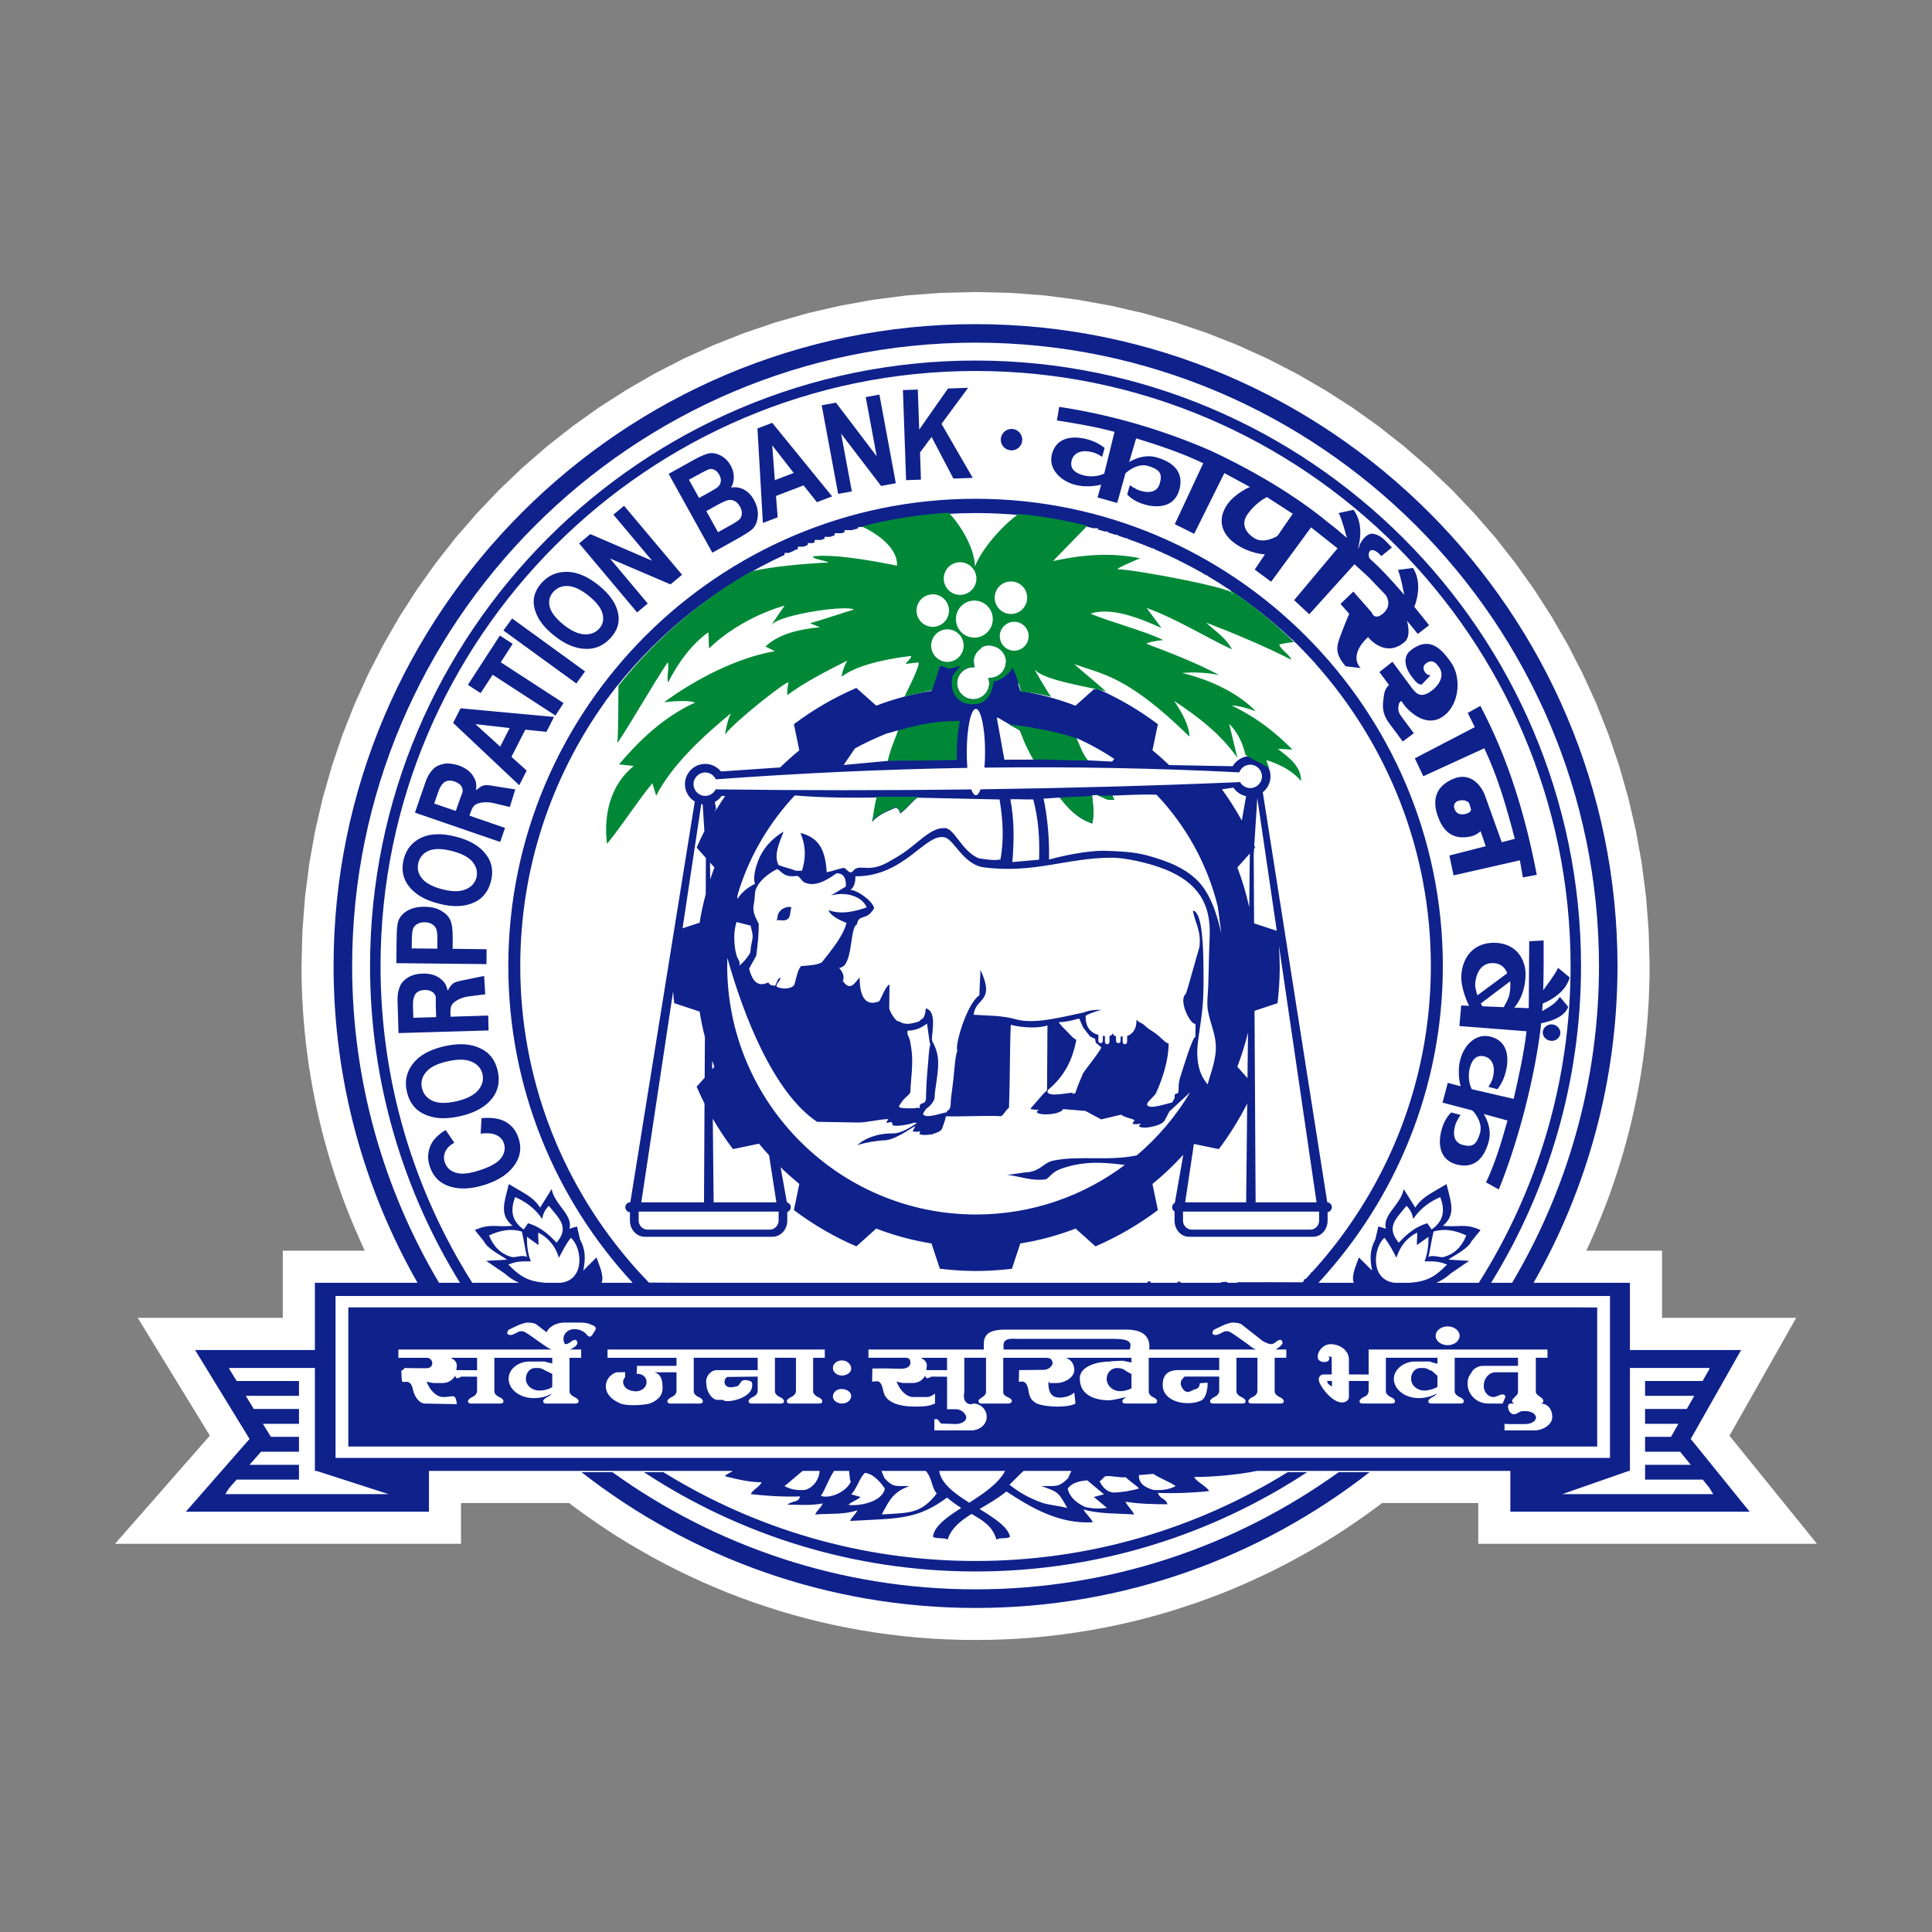 <?xml version="1.0" encoding="utf-8"?>
<!-- Generator: Adobe Illustrator 16.0.0, SVG Export Plug-In . SVG Version: 6.00 Build 0)  -->
<!DOCTYPE svg PUBLIC "-//W3C//DTD SVG 1.1//EN" "http://www.w3.org/Graphics/SVG/1.1/DTD/svg11.dtd">
<svg version="1.1" id="Layer_1" xmlns="http://www.w3.org/2000/svg" xmlns:xlink="http://www.w3.org/1999/xlink" x="0px" y="0px"
	   viewBox="0 0 3000 3000" enable-background="new 0 0 3000 3000" xml:space="preserve">
<rect x="0" y="0" width="3000" height="3000" fill="#808080" stroke="none"/>
<g>
	<polygon fill-rule="evenodd" clip-rule="evenodd" fill="#FFFFFF" points="499.709,1755.209 495.793,1738.708 492.009,1722.312 
		488.566,1705.599 485.335,1688.889 482.392,1672.177 479.686,1655.255 477.322,1638.33 475.165,1621.409 473.354,1604.277 
		471.777,1587.039 470.488,1569.802 469.515,1552.46 468.73,1535.015 468.334,1517.565 468.178,1499.591 469.571,1446.302 
		473.615,1393.305 480.238,1341.067 489.487,1289.512 501.231,1238.904 515.421,1189.347 531.897,1140.683 550.685,1093.175 
		571.706,1046.876 594.909,1001.734 620.107,957.851 647.382,915.439 676.604,874.397 707.659,834.826 740.636,796.881 
		775.295,760.463 811.663,725.828 849.658,692.88 889.229,661.82 930.223,632.547 972.737,605.38 1016.542,580.05 1061.63,556.871 
		1107.982,535.905 1155.49,517.09 1204.074,500.643 1253.712,486.452 1304.292,474.784 1355.847,465.483 1408.032,458.704 
		1461.112,454.764 1514.819,453.447 1568.529,454.764 1621.606,458.704 1673.847,465.483 1725.347,474.784 1775.902,486.452 
		1825.512,500.643 1874.125,517.09 1921.685,535.905 1967.983,556.871 2013.125,580.05 2056.956,605.38 2099.471,632.547 
		2140.517,661.82 2180.035,692.88 2217.979,725.828 2254.396,760.463 2288.979,796.881 2322.031,834.826 2353.091,874.397 
		2382.312,915.439 2409.531,957.851 2434.812,1001.734 2457.932,1046.876 2479.009,1093.175 2497.769,1140.683 2514.269,1189.347 
		2528.406,1238.904 2540.127,1289.512 2549.376,1341.067 2556.05,1393.305 2560.099,1446.302 2561.464,1499.591 2561.356,1517.565 
		2560.883,1535.015 2560.202,1552.46 2559.15,1569.802 2557.889,1587.039 2556.312,1604.277 2554.421,1621.409 2552.318,1638.33 
		2549.901,1655.255 2547.274,1672.177 2544.331,1688.889 2541.176,1705.599 2537.604,1722.312 2533.925,1738.708 2529.933,1755.209 
		2525.676,1771.396 2521.155,1787.686 2516.375,1803.77 2511.382,1819.637 2506.124,1835.51 2500.711,1851.277 2494.877,1867.04 
		2488.835,1882.492 2482.633,1897.943 2476.275,1913.183 2469.495,1928.318 2463.241,1942.088 2580.803,1942.088 2580.803,2046.354 
		2789.121,2046.354 2685.488,2229.341 2821.39,2397.194 2295.441,2397.194 2295.441,2333.923 2146.086,2333.923 2140.621,2338.022 
		2123.592,2350.527 2106.303,2362.615 2088.749,2374.491 2070.987,2386.056 2052.908,2397.09 2034.674,2407.813 2016.124,2418.216 
		1997.361,2428.306 1978.441,2437.976 1959.258,2447.225 1939.866,2456.158 1920.267,2464.675 1900.451,2472.87 1880.482,2480.543 
		1860.303,2487.902 1839.858,2494.732 1819.313,2501.355 1798.553,2507.45 1777.636,2513.128 1756.563,2518.381 1735.281,2523.218 
		1713.892,2527.526 1692.29,2531.521 1670.535,2534.989 1648.777,2538.036 1626.76,2540.667 1604.581,2542.766 1582.299,2544.447 
		1559.964,2545.604 1537.47,2546.34 1514.819,2546.553 1492.276,2546.34 1469.701,2545.604 1447.395,2544.447 1425.061,2542.766 
		1403.039,2540.667 1381.02,2538.036 1359.134,2534.989 1337.428,2531.521 1315.803,2527.526 1294.385,2523.218 1273.128,2518.381 
		1252.03,2513.128 1231.113,2507.45 1210.329,2501.355 1189.78,2494.732 1169.391,2487.902 1149.21,2480.543 1129.239,2472.87 
		1109.375,2464.675 1089.799,2456.158 1070.408,2447.225 1051.252,2437.976 1032.253,2428.306 1013.518,2418.216 995.02,2407.813 
		976.729,2397.09 958.759,2386.056 940.889,2374.491 923.336,2362.615 906.074,2350.527 889.073,2338.022 883.58,2333.923 
		715.831,2333.923 715.831,2397.194 178.61,2397.194 325.89,2229.237 213.898,2046.354 439.116,2046.354 439.116,1942.088 
		566.396,1942.088 560.143,1928.318 553.471,1913.183 546.953,1897.943 540.778,1882.492 534.736,1867.04 529.031,1851.277 
		523.489,1835.51 518.232,1819.637 513.215,1803.77 508.486,1787.686 503.966,1771.396 	"/>
	<path fill-rule="evenodd" clip-rule="evenodd" fill="#0F218B" d="M2223.18,2128.44c-1.366,0-2.839-0.737-4.52-1.682
		c-2.68-1.683-5.675-2.523-8.301-2.523h-5.046c-7.883,0-14.19,7.464-14.19,16.713c0,10.194,9.354,18.287,20.865,18.287
		c6.463,0,14.082-2.311,20.073-5.569v-17.343L2223.18,2128.44z M2060.948,1866.833c3.996,0.315,7.147,3.783,7.147,7.671
		c0,3.889-2.942,7.252-6.619,7.78v13.137c0,13.77-10.037,25.015-22.23,25.015h-193.186c-12.244,0-22.23-11.245-22.23-25.015v-14.294
		c-2.259-1.262-3.732-3.68-3.732-6.623c0-2.942,1.683-5.466,4.205-6.83l13.085-74.627c-14.871,16.292-30.743,31.531-47.872,45.405
		l8.461,40.572c-29.799,22.387-62.332,41.411-96.91,56.338l-30.899-27.645c-27.432,10.614-56.128,18.394-85.874,23.123
		l-12.978,39.309c-18.866,2.21-38.102,3.471-57.546,3.471c-18.394-0.212-36.524-1.366-54.395-3.575l-12.953-39.204
		c-29.666-4.729-58.439-12.612-85.794-23.123l-30.871,27.645c-34.715-14.927-67.216-33.951-96.989-56.338l8.408-40.572
		c-10.01-8.301-19.76-16.921-29.062-25.959l9.802,54.547c3.443,0.842,6.018,3.996,6.018,7.464c0,3.576-2.314,6.411-5.441,7.465
		v13.452c0,13.77-10.271,25.015-22.807,25.015h-198.624c-12.561,0-22.887-11.245-22.887-25.015v-13.032
		c-3.968-0.316-7.2-3.681-7.2-7.885c0-4.1,3.496-7.671,7.804-7.671l100.089-622.254c-9.197-5.519-15.295-15.608-15.295-27.063
		c0.055-17.237,14.27-31.428,31.664-31.375c9.67,0.104,18.447,4.676,24.252,11.771l91.969-6.255
		c9.485-9.249,19.443-18.183,29.718-26.643l-8.408-40.465c29.825-22.495,62.33-41.414,96.989-56.337l30.871,27.536
		c27.355-10.511,56.128-18.234,85.794-23.019l12.693-38.68c25.197-9.93,63.691-12.136,110.991-3.624
		c10.09,1.786,20.389,3.94,31.004,6.255c-6.936,9.089-13.871,19.34-20.181,24.385l0.633,1.049h-0.737l3.523,10.615
		c29.639,4.784,58.331,12.561,85.658,23.07l28.642-25.594l3.154-0.156c-0.052-0.104-0.104-0.156-0.156-0.264
		c4.569,1.053,7.725,1.841,6.463,1.577c31.952,14.454,62.118,32.321,89.867,53.186l-8.461,40.518
		c8.933,7.251,17.55,14.927,25.854,22.914l98.694,1.838c4.572-7.884,12.561-13.609,21.862-15.239c0.629-0.052,1.209,0,1.785,0.052
		c6.412,1.157,26.33-0.052,32.164,17.71c1.943,4.048,2.944,8.565,2.944,13.298c0,9.93-4.733,18.812-11.984,24.593L2060.948,1866.833
		z M2048.336,1881.335h-211.364v14.086c0,7.672,6.094,13.979,13.714,13.979h183.988c7.516,0,13.662-6.307,13.662-13.979V1881.335z
		 M1985.905,1468.164c0.788,11.563,1.261,23.439,1.261,35.211c-0.107,18.395-1.313,36.473-3.415,54.342l-35.736,11.877
		l0.681,117.506l0.264,0.316c-0.051,0.208-0.211,0.315-0.264,0.421l1.001,179.1h94.646L1985.905,1468.164z M1936.664,1713.587
		c-12.669,24.912-27.38,48.664-44.094,70.734l-38.679-7.984l-13.558,90.6h94.699L1936.664,1713.587z M991.736,1881.335v14.086
		c0,7.672,6.251,13.979,14.055,13.979h189.166c7.672,0,14.083-6.307,14.083-13.979v-14.086H991.736z M1385.725,1746.8
		c0-7.251-2.551-3.362-9.854-3.362l3.492-5.571c-0.473-0.104-1.021-0.208-1.654-0.104c-13.846,0.525-32.741,5.466-45.485,5.253
		l-63.404-1.05c-67.424-44.88-114.511-165.437-139.368-254.671c-0.16,3.995-0.264,8.092-0.264,12.192
		c0,212.838,173.607,386.368,386.473,386.368c86.503,0,166.487-28.589,230.972-76.937c-33.793-4.416-65.165-6.203-98.435,5.781
		c-13.87,4.833-15.816,10.823-23.752,16.501c-23.123,3.047-38.574-4.309-60.857-7.043c9.565-0.316,24.701-3.784,34.267-4.097
		c19.443-3.471,23.332-15.031,37.679-17.87c40.992-8.305,85.085,1.156,129.598-8.093c32.793-27.747,60.908-60.96,82.979-98.066
		l-32.477,30.063c-2.522,5.361-5.518,10.615-7.357,13.979c-4.361,8.092-33.214,14.086-39.521,9.04
		c0.052-2.418,2.313-2.837,2.366-4.52c-4.152,1.365-12.405,1.261-12.773,0.104l3.523-5.358c-6.57-3.259-15.712-4.203-20.969-8.516
		c-10.354,2.418-20.653,4.837-31.007,7.358c-8.249-4.416-16.345-8.828-24.541-13.138c-11.456-1.052-23.071-1.893-34.475-2.838
		c-0.316,0.316-0.524,0.629-0.789,0.945c-5.257,7.567-34.631,9.773-40.256,3.992c0.316-2.415,2.63-2.627,2.942-4.205
		c-4.309,0.842-12.561-0.313-12.717-1.469l20.285-23.228c0.42-0.528,3.575-3.575,5.465-5.046c0.265-31.53,0.525-76.517,0.685-100.9
		c-16.136,5.253-40.624,3.151-57.021-0.946c-1.681,42.146-1.101,86.816-2.73,128.754c-5.993,4.413-6.202,8.722-12.192,13.138
		c-23.019-1.47-60.437,0.944-85.794,0.104c-1.077,6.728-4.469,14.819-6.095,19.447c-1.289,3.364-7.463,6.304-14.478,7.985
		c-0.473,2.21-0.737,1.789-1.394,0.425c-7.647,1.573-15.768,1.785-19.208-0.529c-0.316-2.206,1.682-2.626,1.446-4.101
		c-3.6,1.157-11.3,0.949-11.828,0l4.076-8.301c-12.849,7.568-34.71,23.648-51.423,22.492c-11.956,1.156-27.564,3.574-38.391,7.463
		c9.33-9.773,30.482-18.603,54.839-18.29c13.61,0.108,28.141-10.09,37.233-15.977c0.921-0.732-2.731-0.417-4.625-0.523
		C1410.687,1746.483,1389.113,1750.163,1385.725,1746.8z M1395.631,1718.003l2.679,2.207l8.329,0.735h7.859h6.094
		c1.605-0.735,2.943-0.735,4.521-0.735c0.628,0,1.654,0.207,2.731,0.524c0.211-1.574,0.448-3.048,0.448-4.31
		c0.473-0.944,1.129-1.786,2.022-2.627c3.127-0.735,7.7-1.473,7.543-8.724c0.104-6.831,0.709-27.327,2.258-42.359
		c1.734-17.132,1.945-33.949,4.625-41.2l-1.129-2.627l-4.124-29.534c-11.432,8.617-20.733,10.932-30.351,11.035
		c-0.289,3.468-0.104,5.99,0.577,6.938c3.651,6.515,4.572,15.239,5.862,24.697c2.759,19.443-1.814,48.456-1.866,63.167
		c-0.921,4.733-6.57,6.728-13.506,15.664l-3.627,5.781C1396.26,1717.055,1395.892,1717.583,1395.631,1718.003z M1126.007,1236.014
		l-5.333-0.159c-2.786,3.891-6.518,7.202-10.695,9.513l2.207,12.089C1116.546,1250.148,1121.227,1243.001,1126.007,1236.014z
		 M1091.084,1248.835c-0.761-0.156-1.445-0.156-2.154-0.313l-29.061,192.946l26.486-8.697c2.418-14.979,5.545-29.693,9.514-44.145
		l0.26-56.336l-14.346-16.136c3.76-8.669,7.728-17.237,11.984-25.646L1091.084,1248.835z M1934.926,1236.33
		c-8.145-1.789-15.136-6.57-19.6-13.245l-17.87,2.575c11.247,15.451,21.493,31.636,30.851,48.452L1934.926,1236.33z
		 M1947.595,1313.056l1.364,3.048l-1.629,1.841l-0.576,9.142l0.576,106.683l35.264,11.588l-30.271-206.243L1947.595,1313.056z
		 M1940.707,1325.3l-19.339,21.706c7.673,19.916,13.821,40.568,18.447,61.802L1940.707,1325.3z M1937.872,1603.437
		c-4.416,18.186-9.986,35.844-16.556,52.973l15.768,17.658L1937.872,1603.437z M1194.248,1793.995
		c-5.389-5.887-10.615-11.88-15.607-18.081l-40.521,8.407c-11.352-15.026-21.862-30.794-31.32-47.19l1.338,129.806h97.409
		L1194.248,1793.995z M1093.976,1713.587c-4.336-8.617-8.381-17.342-12.245-26.171l12.481-13.978l0.368-63.063
		c-3.388-13.034-6.07-26.279-8.225-39.628l-39.388-13.03c-0.761-5.993-1.417-12.088-1.786-18.186l-49.401,327.405h97.406
		L1093.976,1713.587z M1105.879,1660.301l3.443-3.787c-1.237-3.151-2.366-6.411-3.547-9.563L1105.879,1660.301z M1102.805,1365.504
		c2.05-6.098,4.204-12.352,6.57-18.446l-6.887-7.724L1102.805,1365.504z M1110.348,1260.398c0.313-0.58,0.657-1.209,1.077-1.786
		l-0.472-2.998L1110.348,1260.398z M1111.265,1225.712c132.697,1.734,264.974,1.734,396.987,0.107
		c2.047,5.831,4.465,9.037,7.092,9.037c2.63,0,5.045-3.259,7.15-9.196c134.64-1.839,268.859-5.518,402.554-11.192v-1.052
		c2.943,6.042,9.145,10.302,16.292,10.354c10.038,0,18.234-8.2,18.234-18.13c0.053-9.986-8.092-18.187-18.13-18.238
		c-7.775,0-14.503,4.94-17.081,11.932c-131.905-6.727-263.866-8.988-395.774-7.359c0.633-7.516,1.05-15.607,1.05-24.229
		c0-36.941-6.516-67.107-14.295-67.107c-7.776,0-14.135,30.166-14.135,67.107c0,8.725,0.209,17.081,0.894,24.597
		c-130.227,2.206-260.346,8.252-390.573,17.814c-2.839-6.198-9.093-10.667-16.397-10.667c-10.01,0-18.21,8.196-18.21,18.026
		c-0.104,10.09,8.016,18.339,18.026,18.339C1102.124,1235.909,1108.193,1231.758,1111.265,1225.712z M1710.315,1626.667
		c-0.997-1.053-7.619-6.939-8.669-7.256c-0.368-2.102-0.841-4.309-1.316-6.41c-2.522-1.156-5.098-2.418-7.672-3.574
		c-3.52-4.622-7.199-9.354-10.771-13.979c-2.262-5.149-3.892-8.934-6.15-13.979c-10.09,2.942-20.917,5.569-31.952,5.886
		c2.892,3.259,4.469,5.782,7.568,8.725c8.145,7.672,14.927,16.817,19.972,18.391c-6.046,32.48-19.183,57.286-44.2,78.095
		c0.476,0.841-1.365,3.051-0.524,3.467c3.575,6.415,21.967,2.523,38.414,0.634c0.317-0.841,1.157-1.682,1.054-0.946l-0.629,0.946
		c-0.107,0.523-0.16,1.157-0.316,1.681c0.577,0.317,2.103,0.104,5.045-1.577c1.63-7.988,9.09-23.647,11.3-29.534
		C1685.038,1660.93,1702.119,1640.75,1710.315,1626.667z M1242.937,1293.452c30.639,7.516,38.708,28.957,40.757,61.017
		c7.696-1.368,17.918-5.309,25.722-6.727c4.889-0.896,9.354,12.192,15.66,4.309c5.81-7.516,14.847-3.784,25.83-4.469
		c16.24-0.893,26.962-8.248,40.204-15.815c30.663-17.186,51.712-46.303,73.995-45.827c16.816-2.578,27.432,36.682,55.707,47.088
		c10.931,1.313,22.859,3.729,32.737,1.521c5.625-32.004,3.836-61.277-1.418-93.121c-43.566-0.894-83.664-1.946-127.335-2.787
		c-8.46,5.257-10.931,11.983-27.091,24.909c0.132-4.413-4.889-10.298-7.856-8.933c-10.59,4.837-24.593,9.354-35.736,21.598
		c4.048-14.135,4.1-25.226,7.592-37.891c-39.44,0.633-84.321,0.528-126.467-3.099c-0.368,0.052-0.789,0.052-1.286,0.104
		c-38.47,41.097-68.108,90.442-85.874,145.098c-1.182,5.152-3.728,9.67-3.072,15.555c7.252-10.931,15.056-17.237,27.484-23.647
		c-3.364-6.41-0.264-22.019,3.231-31.268c8.04-25.121,26.33-41.045,41.069-49.822c-5.49,15.4-16.028,35.107-8.013,51.925
		c8.669,3.676,18.287,5.253,27.012,8.933h9.513C1250.901,1334.025,1252.215,1315.526,1242.937,1293.452z M1568.793,1241.111
		c6.043,30.375,6.146,61.014,3.204,97.485c13.138-1.313,28.22-2.313,41.465-3.679c1.209-35.632-1.313-64.062-9.041-93.599
		C1593.018,1241.688,1580.145,1240.69,1568.793,1241.111z M1620.505,1240.006c5.778,28.433,9.142,60.857,8.461,94.703
		c24.068-6.675,59.119-13.613,84.401-13.665c24.436,0.789,47.872,1.629,68.893,7.516c17.502,4.833,31.532,9.934,42.043,14.818
		c8.62,4.1,24.7,12.404,37.733,26.646c21.811,23.908,30.219,62.063,34.37,78.907c-1.732-12.744-3.627-26.774-5.465-41.545
		c-16.293-65.951-49.558-125.442-95.068-173.318c-19.183-0.945-49.558,0.632-68.793,1.365c1.157,2.631,1.734,3.892,2.996,6.466
		c-10.879,1.313-14.504-2.942-26.275-7.41l-7.988,0.58c1.522,13.926,3.312,31.055,0.313,43.724
		c-24.384-8.464-37.89-24.228-50.29-40.257C1638.791,1238.693,1627.545,1239.901,1620.505,1240.006z M1433.601,1728.514
		c0,0.841-0.423,2.102,0.237,2.311c5.097,5.36,20.705-0.104,35.023-3.572c0.057,0.316,0.057,0.629,0.108,1.05
		c0.604-1.262,1.393-2.523,2.73-3.992c3.075-0.633,4.705-6.098,4.652-13.245c0.053-6.831,2.627-20.917,4.125-35.945
		c1.894-18.078,3.022-37.313,6.254-43.936c-5.072-3.784,13.27-71.472,34.082-85.767c0.104-11.876,1.47-27.535,1.574-39.52
		c23.808,51.084-7.828,42.57-10.511,69.79c26.907,1.894,42.779,0.842,66.322,7.255c27.749,7.672,68.266-3.155,104.474-10.722
		c10.091-4.205,19.552-4.205,27.487-4.205c-9.093,2.523-23.756,7.568-24.437,9.774c-0.159,16.608,6.936,25.541,19.813,29.221v9.038
		c0,1.998,1.521,3.783,3.467,3.783c1.946,0,3.468-1.785,3.468-3.783v-7.568c1.157,0.105,2.102,0.212,3.259,0.316v8.933
		c0,1.998,1.578,3.785,3.469,3.785c1.945,0,3.575-1.787,3.575-3.785v-8.828c2.731-0.63,4.993-3.363,4.993-4.729
		c0.944,3.468,2.89,4.414,5.2,4.94v6.937c0,1.998,1.631,3.783,3.576,3.783c1.941,0,3.468-1.785,3.468-3.783v-6.622h3.259v8.303
		c0,1.998,1.471,3.785,3.467,3.785c1.947,0,3.469-1.787,3.469-3.785v-8.933c16.5-6.515,14.242-23.755,14.453-26.383
		c0,3.68,9.458,6.415,12.137,9.354c4.102,4.312,10.092,7.991,15.612,11.563c9.773,6.519,16.816,16.293,22.279,17.026
		c-0.209,25.437-8.934,53.397-19.497,76.625c-0.473,2.729-10.193,10.718-13.505,15.764c0.369,0.841-1.05,3.05-0.265,3.468
		c4.573,5.885,22.495-0.313,38.628-4.309v0.316l3.996-7.568c0-2.418-1.366-7.355,4.884-6.623c2.892-7.883-0.733-10.299,3.681-25.433
		c3.523-9.986,18.498-61.698,23.596-62.436c0-6.935,0.107-13.979,0.211-20.389c-7.727,2.418-27.435-36.788-15.03-46.458
		c3.731-10.194,20.285-71.261,20.968-72.205c3.417-25.649-6.83-38.183-10.09-56.997c11.772,0.421,15.924,37.025,16.397,81.906
		c0.208,20.496,0.629,42.775-1.105,64.113c-2.363,30.69-9.249,58.65-8.46,77.778c0.788,18.078,4.784,32.688,16.132,45.934
		c3.996-15.768,14.242-39.837,12.613-62.223c-1.102-17.554-8.197-31.429-12.189-52.345c-2.105-11.035,0.209-26.171,0.63-41.83
		c0.684-26.278,1.261-54.867,2.049-72.841c2.367-49.899-17.289-83.48-68.213-104.29c-27.327-11.09-63.115-18.186-81.981-18.445
		c-70.423-0.474-121.03,24.961-199.229,15.082c-32.06-3.207-46.982-42.149-61.013-46.406c-30.351-8.984-62.75,60.909-139.712,60.173
		c0.604,7.095-2.078,18.866-8.172,20.864c11.087,0.525,34.763,16.974,37.39,28.693c-12.269,20.969-23.884,7.619-26.775,25.277
		c-11.744,4.152-5.438,67.296-27.772,67.191c5.097,5.99,9.089,12.821,5.91,20.496c12.008,17.343,18.446,2.416,26.094-5.469
		c-0.052,27.12,7.54,46.459,30.639,36.894c2.783-4.729,9.562-23.124,15.66-25.963c-0.132,11.984-0.236,23.969-0.344,36.581
		c-0.472,3.151,10.118,22.595,15.295,20.597c9.906,6.939,20.444,3.26,30.899,0.317c4.732-6.307,8.12-0.317,10.747-20.391
		c19.812,5.571,6.202,46.877,10.066,51.397c3.652,6.41,7.147,14.923,8.408,24.488c2.731,19.339-4.965,48.665-5.073,63.38
		c-0.761,4.624-6.122,12.403-12.689,16.292L1433.601,1728.514z M1172.57,1384.684c-1.025,9.67-0.553,11.827-2.39,21.077
		c-1.762,10.563,3.231,19.283,7.932,28.693c0.264,16.788-1.734,33.817-3.728,49.269c-2.839,6.199-8.384,14.295-11.195,20.598
		c4.309,15.559,11.3,30.166,29.93,21.129c2.206,5.466,8.064,4.729,10.271,5.253c3.339-4.309,2.867-9.877,8.016-12.82
		c1.578,4.412-6.936,9.565-5.493,13.978c7.227,4.625,22.834,4.309,27.511-2.627c3.075-9.564,4.417-21.441,10.274-29.116
		c11.563-0.945,22.178-0.945,32.296-5.57c17.262-21.966,33.686-42.042,38.467-61.565c-12.481-4.465-26.511-12.77-27.72-19.708
		c19.968,7.676,42.855,1.262,59.096-4.257c-5.649-14.398-27.275-25.593-55.312-18.707c7.751-4.572,15.319-9.092,22.911-13.665
		c0.765-13.766-4.02-20.652-14.478-20.652c-17.814,12.929-34.815,21.337-50.083,14.086c-3.784-1.631-7.7-10.407-11.692-9.935
		c-19.735,2.735-22.23-6.201-30.403-10.719C1191.437,1357.304,1176.431,1369.288,1172.57,1384.684z M1205.652,1429.305
		c4.152-2.103,11.852,2.467,17.918-2.523c4.889-5.36,2.683-11.72,5.441-17.817c-5.753-2.47-14.743,1.998-17.105,5.045
		C1205.808,1419.947,1208.619,1424.836,1205.652,1429.305z M1671.48,1145.991c2.943,7.407,13.662,34.475,13.662,34.475l41.678,2.103
		l3.468-4.049C1711.736,1166.064,1692.081,1155.188,1671.48,1145.991z M1547.824,1114.408l11.771,65.269l45.246-0.159
		l-21.494-45.351l-33.317-19.551C1549.401,1114.512,1548.613,1114.46,1547.824,1114.408z M1394.71,1134.112
		c-1.233,0.528-17.001,4.52-18.262,5.045c-16.185,6.518-33.293,14.294-49.005,23.071l-17.394,25.646l69.001-6.411L1394.71,1134.112z
		 M1165.448,1437.292l-21.73-5.573c-7.383,22.047-1.394,50.951,1.498,55.68c5.913,9.354,2.102,12.089,2.102,12.089
		s3.339-0.841,12.061-11.772c8.725-10.826,4.52-9.565,7.491-21.966c2.888-12.612,2.075-13.453-0.448-24.597
		C1165.764,1437.921,1166.472,1441.048,1165.448,1437.292z M2247.88,2059.595c10.248,0,18.604,6.623,18.604,14.611
		c0,8.092-8.355,14.61-18.604,14.61c-10.302,0-18.602-6.519-18.602-14.61C2229.278,2066.218,2237.578,2059.595,2247.88,2059.595z
		 M2125.273,2144.416l-30.69-0.104v25.014c0,4.732-4.833,8.408-10.827,8.408c-7.46,0-16.605-5.886-25.171-15.872
		c-6.989-8.513-10.825-15.552-10.825-20.072c0-4.203,3.363-7.567,7.516-7.567h12.611v-25.017c0-2.943-1.577-2.628-3.471-2.628
		c-0.945,0-1.786,0.421-2.467,0.841c1.521,0.213,2.467-0.42,2.467,1.787c0,3.155-3.308,5.781-7.407,5.781
		c-6.047,0-10.932-2.311-10.932-8.409c0.209-9.249,9.037-19.339,20.076-19.339c15.712,0.104,28.43,10.615,28.43,23.544v23.439
		l30.69,0.104l-0.104-38.782h277.744v12.821h-18.079v53.497c0,1.578,2.154,4.1,5.886,6.623c3.624,2.103,5.778,4.732,5.778,6.622
		c0,2.207-1.313,3.785-3.312,4.205l0.16,0.104h-1.104c11.563,0,18.131,9.354,18.131,20.917c0,11.564-14.135,20.813-27.642,20.813
		h-42.778c-1.261,0-2.471,0-3.784,0v-10.406c1.891,0.316,3.68,0.523,5.466,0.523h26.751c9.249,0,16.709-4.52,16.709-10.09
		c-0.156-5.466-7.147-9.986-15.816-9.986h-5.045c-4.94,0-8.517,4.942-13.35,4.942c-5.044-0.105-9.249-5.678-9.249-12.613
		c0-2.313,1.838-4.101,4.205-4.101h5.412l0.209-0.104c-2.154-0.525-3.571-2.207-3.571-4.205c0-1.473,1.837-3.362,4.992-6.622
		c2.679-2.102,4.257-4.729,4.257-6.623v-31.003h-34.792c-10.193,0-18.394,9.354-18.394,20.913
		c-0.156,9.674,6.727,17.554,15.083,17.554c4.941,0,9.197-4.1,14.242-4.1c2.259,0,4.151,1.473,4.151,3.259
		c0.158,1.053-0.523,2.734-1.681,5.045l-2.471,5.886h-22.599c-17.605,0-31.848-13.874-31.848-30.898
		c0-3.889,0.736-7.676,1.998-10.931l6.467-10.092c4.203-4.1,9.824-6.622,15.814-6.622h54.027v-12.508h-98.328v52.656
		c0.158,2.735,2.996,6.203,7.517,8.305c4.045,1.473,6.728,4.204,6.728,6.728c0,1.785-1.895,3.362-4.258,3.362h-46.774
		c-2.362,0-4.256-1.577-4.256-3.362c0.264-2.419,2.733-4.834,6.727-6.728c3.104-1.366,5.465-3.571,6.675-5.886
		c-6.095,4.52-18.604,7.671-28.377,7.567c-21.233-0.104-38.471-13.454-38.471-30.059c0.105-14.715,15.924-26.803,32.585-26.803
		h22.595c1.369-0.104,2.631,0.42,3.732,1.261l8.829,2.207v-9.249h-80.089v52.656c0.156,2.735,2.994,6.203,7.515,8.305
		c3.992,1.473,6.671,4.204,6.671,6.728c0,1.785-1.785,3.362-4.148,3.362h-46.827c-2.311,0-4.203-1.577-4.203-3.362
		c0.159-2.419,2.683-4.834,6.674-6.728c4.521-2.418,5.465-2.102,7.516-8.092L2125.273,2144.416z M1470.518,2127.494
		c0.053-7.251,0.053-11.982,0.104-19.13h-40.78c5.858,3.259,9.461,6.41,9.353,12.508c-0.052,1.157-0.313,3.576-0.785,6.622H1470.518
		z M1753.988,2095.543c3.627-10.406,2.313-16.608-26.488-16.608h-150.458c-26.487-2.103-16.185,14.507-19.232,16.608H1753.988
		h-0.316C1753.883,2095.543,1753.883,2095.543,1753.988,2095.543z M1756.931,2133.484l-5.466-2.733l-1.629-1.153
		c-0.841-0.316-1.522-0.634-2.102-1.157c-3.204-2.944-7.988-4.205-13.347-4.205c-8.673,0-15.924,7.464-15.924,16.713
		c0,10.614,9.405,19.231,20.913,19.231c6.414,0,12.457-1.682,17.554-4.516V2133.484z M1743.477,2112.884l13.454,2.839v-7.358
		h-101.322c7.725,3.471,12.509,9.461,12.561,19.13c0.104,11.036-14.818,20.073-27.38,20.073h-12.508c-2.05,0,5.99-0.525-0.368-1.573
		c-0.209,12.088,2.471,24.172,17.081,24.172c9.037,0,17.237-2.836,23.228-7.672l1.785,16.921c-11.296,6.519-43.88,6.307-60.172,0
		c-9.878-5.886-11.14-9.878-13.454-23.438c-3.415-13.454-10.038-10.404-14.398-10.404l0.473-18.078l38.102-0.42
		c6.832-0.104,12.033-4.204,13.874-9.249c0-9.25-5.517-9.461-12.929-9.461h-63.692v54.338c0.156,2.314,2.627,4.837,6.619,6.623
		c4.048,1.473,6.779,3.892,6.779,5.781c0.107,2.419-2.259,4.309-5.045,4.309h-43.46c-1.891,0-3.363-1.89-3.363-4.309
		c-0.156-1.049,1.838-3.046,4.993-4.94c4.151-2.418,6.726-5.466,6.726-8.305v-53.497h-33.686v52.656
		c-5.045,26.907,21.334,17.871,10.352,18.395h0.052h3.471c11.664,0,20.913,9.354,20.913,20.917
		c0,11.564-10.822,20.813-24.225,20.813h-52.685c-1.525,0-2.971,0-4.416-0.108v-17.445c2.105,0.42,2.63,0,4.68,0l5.598,6.83
		l22.543,0.841c9.25,0,16.766-4.52,16.766-10.09c-0.213-5.466-7.147-12.929-15.896-12.929h-5.021c-13.401,0-7.909,1.053-8.934-2.311
		c0-8.513,0.052-17.134,0.052-25.754c0-7.46-0.052-14.923-0.052-22.387c-7.672-0.104-15.319-0.104-22.967-0.207
		c-2.915,0-4.833,2.521-7.592,2.521c-1.762,0-3.338-1.894-3.338-4.204c-3.496,7.147-11.035,11.664-19.416,11.664h-12.481
		c-3.892,0-8.096-0.841-12.613-2.415c5.438,14.503,15.712,24.173,26.011,24.173h21.313c4.02,0,8.276-1.995,12.376-5.466v15.556
		c-10.827,5.046-21.706,4.733-32.557,4.733c-9.854,0-20.577-1.37-29.562-4.733c-11.876-5.045-16.792-10.194-19.262-24.279
		c-3.6-12.402-7.96-10.09-12.429-10.09c-2.362,0.211-3.756,1.576-3.756-1.259l0.264-18.711c26.643-0.628,27.929,0.316,42.987,0.316
		c7.279,0.209,16.16-1.473,16.16-9.881c-0.236-8.617-7.07-7.147-14.006-7.147h-51.16v-12.821h179.205
		c-0.524-15.031-2.206-31.22,33.898-30.903h186.455c28.273-0.316,38.471,12.088,36.473,30.903h166.804h-0.159
		c-2.104-0.316-3.94-1.261-5.887-2.418c-3.047-1.895-5.99-4.521-9.037-6.728l-14.19-10.09c-8.725-5.99-13.032-9.146-16.08-9.146
		c-3.206-0.209-5.626,0.421-7.515,1.682c-4.837,2.631-8.565,4.205-10.88,4.205c-2.839-0.209-5.044-1.262-5.044-2.522
		c0-3.257,1.732-5.887,4.256-6.619l14.138-6.728c6.198-2.314,10.459-3.471,12.77-3.471c7.307,0,12.456,1.156,14.978,3.471
		l31.793,25.014c5.886,3.363,10.406,5.045,13.454,5.045c5.466,0,8.672-6.727,14.189-6.727c1.842-0.104,3.364,2.206,3.364,5.045
		c0,2.735-8.357,9.146-11.036,9.986h16.87v12.821h-18.078v52.656c0.156,2.735,3.046,6.203,7.515,8.305
		c4.101,1.473,6.675,4.204,6.675,6.728c0,1.785-1.786,3.362-4.1,3.362h-46.771c-2.366,0-4.257-1.577-4.257-3.362
		c0.156-2.419,2.679-4.834,6.728-6.728c4.517-1.995,7.459-5.675,7.459-9.146v-51.815h-32.581v52.656
		c0.156,2.735,2.995,6.203,7.516,8.305c3.992,1.473,6.727,4.204,6.727,6.728c0,1.785-1.894,3.362-4.203,3.362h-46.88
		c-2.311,0-4.152-1.577-4.152-3.362c0.16-2.419,2.735-4.834,6.675-6.728c4.469-1.995,7.568-5.675,7.568-9.146v-22.594h-54.235
		c2.315,0.207-11.979,6.514-1.89,19.547c7.04,8.934,12.084,1.683,19.916-0.208c6.887-1.578,5.99-10.827,5.99-9.042l12.036-0.841
		c0.893,4.417-1.261,23.44-9.514,27.54c-20.493,9.879-60.276,3.151-60.068-24.176c0.056-9.249,2.522-22.912,24.333-22.912h63.432
		v-19.13h-109.466v52.656c0.156,2.735,1.889,6.203,6.41,8.305c3.943,1.473,6.675,4.204,6.675,6.728c0,1.785-1.838,3.362-4.152,3.362
		h-45.774c-2.362,0-4.151-1.577-4.151-3.362c0.159-2.419,2.681-4.834,6.726-6.832c-4.937,1.049-21.389,5.149-27.748,5.149
		c-23.383,0-46.823-9.354-44.877-36.577c2.102-16.292,26.748-23.963,48.241-23.435l-0.894-0.528L1743.477,2112.884z
		 M2068.256,2144.312h-7.308c-0.313,3.68,2.683,6.203,7.308,8.617V2144.312z M1235.947,2108.364v51.815
		c0,3.471-3.02,7.15-7.54,9.146c-4.021,1.894-6.623,4.309-6.78,6.728c0,1.785,1.943,3.362,4.257,3.362h46.823
		c2.314,0,4.152-1.577,4.152-3.362c0-2.523-2.654-5.255-6.674-6.728c-4.517-2.102-7.383-5.569-7.54-8.305v-52.656h18.078v-12.821
		H943.36v12.821h107.104v12.508h-61.357l-0.497,12.297c20.417-0.313,20.837,25.329-0.42,27.327
		c-22.495-0.629-23.416-16.922-17.501-21.754l-0.052-8.097l-13.979,0.316c-19.972,7.568-23.888,34.579,3.94,46.983
		c7.831,5.361,31.74,4.729,46.431,1.998c11.087-3.471,21.833-10.931,21.833-24.279c0-11.46-1.81-21.758-12.637-24.806h34.238v29.321
		c0,3.471-3.023,7.15-7.491,9.146c-4.044,1.894-6.566,4.309-6.727,6.728c0,1.785,1.895,3.362,4.26,3.362h46.743
		c2.338,0,4.152-1.577,4.152-3.362c0-2.523-2.627-5.255-6.674-6.728c-4.518-2.102-7.356-5.569-7.516-8.305v-52.656h99.328v19.13
		h-63.668c-8.753,0-18.606,9.879-15.924,22.283c0,10.195,7.855,23.965,17.605,23.965h8.329c2.259,5.989,50.819-1.578,44.669-27.224
		c-0.316-1.682-9.141-5.149-14.898-2.628c-2.599,1.155-4.861,7.881-7.54,8.514c-5.385,1.365-8.329,1.997-12.008,1.682
		c-10.907-1.157-9.41-13.77-3.6-15.977l47.036-0.523v22.594c0,3.471-3.075,7.15-7.595,9.146c-3.969,1.894-6.491,4.309-6.675,6.728
		c0,1.785,1.894,3.362,4.204,3.362h46.827c2.363,0,4.204-1.577,4.204-3.362c0-2.523-2.707-5.255-6.675-6.728
		c-4.52-2.102-7.383-5.569-7.543-8.305v-52.656H1235.947z M1307.526,2179.415c-7.912,0-14.218-4.94-14.218-10.931
		c0-6.515,5.994-11.667,13.349-11.667c8.409,0,15.083,4.836,15.083,10.826C1321.741,2174.162,1315.382,2179.415,1307.526,2179.415z
		 M1307.526,2135.903c-7.912,0.104-14.218-5.152-14.218-11.668c0-6.622,6.307-11.875,14.218-11.771
		c7.856,0.104,14.214,5.674,14.214,12.612C1321.741,2131.067,1315.382,2135.795,1307.526,2135.903z M857.542,2133.273
		c-2.759-1.258-10.723-4.833-13.297-6.515c-2.758-1.683-5.753-2.523-8.408-2.523h-5.045c-7.804,0-14.215,7.464-14.215,16.713
		c0,10.194,9.354,18.287,20.941,18.287c7.307,0,14.19-1.786,20.024-5.466V2133.273z M843.063,2113.83l1.498,0.315h0.473
		c1.129,0,2.262,0.316,3.179,0.841l9.329,2.206v-8.828h-14.006h-3.18h-72.705v52.656c0.128,2.735,2.915,6.203,7.488,8.305
		c4.048,1.473,6.674,4.204,6.674,6.728c0,1.785-1.894,3.362-4.152,3.362H730.81c-2.391,0-4.152-1.577-4.152-3.362
		c0.156-2.419,2.626-4.834,6.623-6.728c4.521-1.995,7.516-5.675,7.516-9.146v-22.49h-12.641v-0.104h-10.431
		c-2.867,0-4.913,2.521-7.543,2.521c-1.89,0-3.284-1.894-3.284-4.204c-3.6,7.147-11.139,11.664-19.419,11.664h-12.533
		c-3.836,0-8.068-0.841-12.585-2.415c5.358,14.503,15.764,24.173,25.986,24.173c16.133,0,18.603-6.831,21.102,11.036l-49.586-0.946
		c-8.485,0-16.737-10.194-19.259-24.279c-3.496-12.402-10.695-9.142-15.24-9.142c-2.314,0.208-1.865-18.184-2.314-16.817
		c0-1.79,3.888-1.474,4.966-4.941c7.491,0.104,21.625,0.525,34.214,0.316c13.401-0.212,10.563-16.712,0.132-16.188h-43.724v-12.821
		h221.719h3.18h13.085h-0.052c-5.334-1.998-10.223-5.569-15.239-9.146l-14.271-10.09c-8.593-5.99-13.005-9.146-16.028-9.146
		c-3.179-0.209-5.649,0.421-7.54,1.682c-4.837,2.631-8.541,4.205-10.851,4.205c-2.867-0.209-5.021-1.262-5.021-2.522
		c0-3.257,1.734-5.887,4.204-6.619l14.163-6.728c6.23-2.314,10.379-3.471,12.693-3.471c7.435,0,12.584,1.156,15.107,3.471
		l14.875,11.561c3.916-8.62,14.952-15.031,27.932-15.031h22.651c6.987-0.104,12.008,0.632,15.003,1.682l8.357,3.471
		c1.758,1.259,2.522,2.836,2.522,4.097c0,1.053-0.368,1.894-0.764,2.522l-4.256,6.728c-1.337,1.998-2.839,3.362-4.124,3.362
		c-1.734,0.108-3.496-1.261-5.073-3.362c-4.517-5.466-11.56-8.301-19.26-8.301c-9.145-0.213-16.685,6.619-16.685,14.923
		c0,2.523,0.605,5.045,1.549,7.147c0.133,0.523,0.341,0.944,1.526,1.261c6.462,0,9.618-6.727,15.159-6.727
		c1.786-0.104,3.284,2.206,3.284,5.045c0,2.419-2.523,5.149-6.672,7.568c-1.553,0.84-3.207,1.785-4.889,2.418h-0.052h17.553v12.821
		h-18.078v52.656c0.156,2.735,2.995,6.203,7.515,8.305c3.993,1.473,6.672,4.204,6.672,6.728c0,1.785-1.89,3.362-4.204,3.362h-46.744
		c-2.418,0-4.256-1.577-4.256-3.362c0.209-2.419,2.679-4.834,6.671-6.728c2.971-1.261,5.229-3.364,6.571-5.569
		c-7.12,4.833-16.897,7.251-28.249,7.251c-21.257-0.209-38.547-13.454-38.547-30.059c-0.104-14.715,14.531-26.803,32.661-26.803
		h20.785L843.063,2113.83z M708.528,2127.494c10.851,0,21.73,0.209,32.268,0.209v-19.339h-40.729
		c5.754,3.259,9.302,6.41,9.302,12.508C709.212,2121.925,709.052,2124.448,708.528,2127.494z M2447.79,2030.062
		c10.827,0.104,21.549,0.104,32.32,0.211v215.886H540.883v-216.097H2447.79z M491.433,2283.997h-2.47v-159.865h-0.765h-23.936
		H355.977v1.47l11.508,18.814h96.777v23.02h-82.615l12.432,20.389h70.183v23.019h-56.073l12.481,20.285h43.592v23.122h-58.887
		l-17.918,20.285h76.805v23.019H367.38l-11.403,12.929l-6.174,9.566h253.463L491.433,2283.997z M2530.93,2283.997h-1.63
		l-103.265,36.052h234.28l-5.834-9.566l-10.406-12.929h-89.603v-23.019h70.896l-16.449-20.285h-54.447v-23.122h40.309l11.509-20.285
		h-51.817v-23.019h64.797l11.616-20.389h-76.413v-23.02h89.342l10.667-18.814v-1.47h-100.009h-22.178h-1.365V2283.997z
		 M810.663,1914.023c2.891,11.562,4.732,26.488,7.699,37.943c-6.358-4.097-17.289,0.948-23.359,0
		c-17.498-4.625-28.745-16.501-35.58-33.526c17.397-8.304,34.451-11.143,50.847-6.099L810.663,1914.023z M799.996,1858.845
		c-9.037,22.807-3.391,38.991,13.297,50.238c2.206-3.255,4.465-6.515,6.671-9.67c18.394,5.361,32.032,16.921,44.252,30.271
		c20.284-24.068,4.625-36.894-12.008-57.282c-5.65,5.57-9.093,12.297-10.274,20.389
		C829.978,1875.345,815.447,1865.676,799.996,1858.845z M2225.649,1914.023c-2.89,11.562-4.78,26.488-7.619,37.943
		c6.202-4.097,17.134,0.948,23.28,0c17.5-4.625,28.696-16.501,35.58-33.526c-17.398-8.304-34.476-11.143-50.872-6.099
		L2225.649,1914.023z M2236.373,1858.845c8.933,22.807,3.308,38.991-13.402,50.238l-6.622-9.67
		c-18.395,5.361-32.108,16.921-44.304,30.271c-20.232-24.068-4.622-36.894,11.983-57.282c5.674,5.57,9.145,12.297,10.354,20.389
		C2206.258,1875.345,2220.814,1865.676,2236.373,1858.845z M2165.53,1991.907c-38.731-4.518-32.897-55.392-15.712-69.896
		c8.617,11.036,13.188,21.021,18.654,31.008c5.57-18.814,17.449-31.743,31.9-38.996c0.893,6.412-0.841,13.034,0,19.341
		c5.044-4.205,12.612-8.726,17.657-12.929c0.315,12.612-1.052,25.437-5.99,38.258c13.189-0.209,21.703-0.525,34.896,4.94
		c-16.872,17.029-28.801,26.278-58.283,28.273H2165.53z M847.636,1991.907h23.123c38.703-4.518,32.845-55.392,15.66-69.896
		c-8.54,11.036-13.113,21.021-18.55,31.008c-5.598-18.814-17.45-31.743-31.98-38.996c-0.841,6.412,0.921,13.034,0,19.341
		c-4.993-4.205-12.584-8.726-17.526-12.929c-0.393,12.612,0.894,25.437,5.914,38.258c-13.245-0.209-21.678-0.525-34.871,4.94
		C806.25,1980.663,818.178,1989.912,847.636,1991.907z M1657.923,2311.532c2.471,11.668,11.508,21.233,27.063,28.484
		c11.928,2.942,23.123,2.839,33.897,1.474c-6.674-5.678-13.509-11.352-20.288-17.029c5.205-1.365,10.406-2.731,15.663-4.096
		c-8.671-7.256-17.292-14.507-25.909-21.654C1673.318,2299.656,1663.124,2304.072,1657.923,2311.532z M1716.782,2292.192
		c10.879-0.944,20.545,2.631,31.372,1.682c5.205,5.678,15.346,11.772,20.548,17.346c-11.403,3.677-27.8,6.198-40.256,6.41
		c-7.881-1.156-15.239-5.674-21.073-17.553C1710.107,2298.92,1714.048,2293.246,1716.782,2292.192z M1768.546,2290.512
		c-0.737,10.931,6.779,18.71,22.334,23.019c12.562,0.948,24.334-0.315,34.632-5.99c-9.037-6.622-25.381-12.297-34.476-18.919
		C1781.159,2289.462,1778.528,2289.565,1768.546,2290.512z M1374.03,2311.532c-4.125,20.604-39.44,27.644-56.757,25.121
		c6.282-5.673,12.641-6.515,18.947-12.192c-4.861-1.365-9.697-2.731-14.531-4.096c8.012-7.256,13.165-25.963,21.258-33.217
		C1356.924,2288.201,1369.145,2304.072,1374.03,2311.532z M1272.551,2283.997h-26.278c-8.328,6.831-20.284,17.445-28.088,23.543
		c9.59,5.675,20.577,6.938,32.188,5.99C1264.483,2309.326,1272.655,2294.928,1272.551,2283.997z M1318.457,2283.997h-23.86
		c-0.212,0.628-0.368,1.156-0.42,1.785c-4.837,5.678-14.847,31.428-19.68,36.997c14.294,4.94,39.544-6.094,46.691-22.07
		C1319.69,2300.077,1319.19,2291.039,1318.457,2283.997z M1437.593,2283.997h-68.921c1.602,3.783,3.151,7.566,4.781,11.351
		c14.242,15.24,17.974,11.668,38.467,12.192c-23.464,9.146-29.43,18.395-42.672,44.04c43.147-2.627,60.489-0.633,85.346-32.48
		C1446.63,2310.482,1447.604,2295.243,1437.593,2283.997z M1560.75,2283.997h-102.372c2.734,19.339,23.729,34.999,46.667,49.397
		C1527.644,2318.996,1550.607,2303.336,1560.75,2283.997z M1663.545,2283.997c-1.63,3.783-3.312,7.566-5.045,11.351
		c-15.348,15.24-19.34,11.668-41.414,12.192c25.226,9.146,25.91,8.197,40.101,33.95c-12.929-3.259-23.912-3.784-37.366-7.464
		c-23.911-8.304-39.308-18.182-52.345-28.588c5.729-5.678,11.355-11.248,17.081-16.921c1.525-1.578,3.208-2.944,4.837-4.521
		H1663.545z M521.019,2012.403h1978.956v251.413H521.019V2012.403z M1073.271,1991.907h708.569c0.053-0.737,0.053-1.366,0.053-1.995
		h4.94v1.995h41.518v-1.682c1.365,0,2.838,0,4.941,0c0,0.528,0,1.053,0,1.682h62.59c0-0.525,0.104-0.946,0.104-0.946
		c2.783-0.42,6.307-0.42,9.825-0.42v1.366h15.452v-0.841c33.686-0.209,67.372,0,101.11,0.104c0.788-0.732,1.577-1.573,2.366-2.414
		c0-0.841,0-1.683,0-2.419h2.365c2.783-2.943,5.571-5.886,8.25-8.934c0-0.528,0-1.052,0.055-1.576h1.47
		c22.02-24.069,42.358-49.716,60.856-76.727v-0.316c0.105-0.106,0.209-0.106,0.262-0.106
		c78.094-113.619,123.815-250.989,123.815-398.666c0-179.809-67.739-344.194-178.995-469.164h0.316
		c-3.576-3.888-7.147-7.672-10.723-11.456c-6.727-7.307-13.714-14.454-20.758-21.549h-0.473c-0.579-0.473-1.052-0.997-1.576-1.47
		V995.9c-1.313-1.261-2.576-2.471-3.784-3.68h-0.524c-39.364-37.209-82.771-69.895-129.647-97.538v-0.997h-1.736
		c-2.943-1.737-5.938-3.419-8.829-4.993v-0.685h-1.05c-16.396-9.197-33.109-17.762-50.19-25.698v-0.632h-1.313
		c-3.1-1.418-6.146-2.783-9.194-4.097v-0.893h-1.842c-2.942-1.209-5.886-2.471-8.672-3.68v-0.894c-1.103-0.42-1.994-0.42-2.94-0.42
		c-4.152-1.733-8.355-3.416-12.561-5.045v-0.473c-0.528-0.16-0.947-0.16-1.525-0.16c-8.039-3.203-16.24-6.254-24.488-9.089v-0.896
		h-2.418c-4.36-1.47-8.673-2.943-12.98-4.413v-0.893c-1.47-0.421-2.892-0.421-4.102-0.421c-3.835-1.209-7.619-2.366-11.403-3.522
		v-1.522h-5.044c-3.416-1.053-6.937-1.946-10.403-2.943v-2.05c-2.578,0-5.101,0-7.676-0.053
		c-58.122-15.398-119.084-23.543-181.938-23.543c-60.249,0-118.82,7.516-174.789,21.65h-8.067v2.102
		c-3.284,0.949-6.675,1.789-10.011,2.839c-3.707,0-7.359-0.104-11.091-0.104v3.312c-1.706,0.473-3.547,1.049-5.306,1.574
		c-3.575,0-6.834,0-10.118-0.052v3.311c-2.443,0.685-4.757,1.578-7.067,2.366c-2.943-0.052-5.702-0.052-8.541-0.052v2.835
		c-1.786,0.736-3.599,1.369-5.438,1.998c-3.023,0-5.914,0-8.829-0.053c-0.368,0.157-0.869,0.265-1.185,0.474v3.311
		c-1.077,0.368-2.102,0.789-3.071,1.104h-7.516c-0.08,0.789-0.08,1.839-0.08,2.943c-2.13,0.894-4.284,1.786-6.491,2.627
		c-2.655,0-5.177,0-7.751,0c-0.393,0.157-0.813,0.316-1.233,0.524v3.26c-0.921,0.368-1.79,0.685-2.707,1.104h-2.262v0.997
		c-2.943,1.262-5.91,2.575-8.881,3.836c-2.207,0-4.413-0.052-6.623-0.052v3.099c-101.871,46.983-190.817,117.038-260.134,203.697
		v-0.16c-2.839,3.523-5.65,7.203-8.384,10.827c-3.704,4.889-7.384,9.722-10.931,14.61l0.264-0.052
		c-82.535,115.669-131.252,257.034-131.252,409.464c0,172.901,62.695,331.713,166.463,454.689c0.104,0,0.208,0.104,0.26,0.104v0.316
		c10.539,12.505,21.626,24.593,33.03,36.474L1073.271,1991.907z M1406.982,745.589l-4.916-139.842l23.099-0.841l2.207,62.171
		l44.673-63.8l31.216-1.104l-41.282,56.02l48.481,83.877l-30.035,0.997l-33.842-64.585l-17.974,24.12l1.445,42.198L1406.982,745.589
		z M1301.508,766.926l-25.566-137.582l22.175-4.101l63.223,83.296l-17.053-91.913l21.257-3.891l25.486,137.638l-22.86,4.204
		l-62.142-81.302l16.737,89.814L1301.508,766.926z M1292.127,770.762l-23.568,9.041l-20.76-26.066l-42.855,16.396l2.651,33.105
		l-22.991,8.829l-8.433-146.728l22.911-8.772L1292.127,770.762z M1232.455,734.396l-33.374-42.935l4.101,54.127L1232.455,734.396z
		 M1038.243,735.814l40.205-22.334c10.956-5.99,19.259-9.354,24.857-9.826c5.494-0.369,11.247,1.102,17.158,4.413
		c5.809,3.362,10.563,8.251,14.11,14.662c3.231,5.886,4.889,11.98,4.889,18.183s-1.394,11.563-4.309,16.136
		c7.119-1.157,13.846-0.107,20.021,3.151c6.202,3.26,11.352,8.513,15.451,15.872c4.941,8.933,6.939,17.71,6.018,26.223
		c-0.869,8.513-3.812,15.083-8.829,19.76c-3.547,3.207-12.692,9.041-27.487,17.237l-34.183,18.919L1038.243,735.814z
		 M1069.775,744.96l15.716,28.324l13.346-7.407c8.016-4.469,12.901-7.308,14.691-8.725c3.127-2.419,4.992-5.361,5.649-8.777
		c0.657-3.468-0.16-7.251-2.418-11.299c-2.05-3.68-4.416-6.15-7.279-7.464c-2.891-1.469-5.545-1.786-8.12-1.102
		c-2.575,0.789-9.141,3.993-19.864,9.983L1069.775,744.96z M1096.787,793.625l16.372-9.093c8.697-4.782,14.687-7.516,18.078-8.04
		c3.335-0.633,6.567-0.104,9.722,1.577c3.179,1.681,5.781,4.517,8.04,8.46c2.129,3.889,3.1,7.62,2.942,10.983
		c-0.208,3.468-1.233,6.202-3.074,8.356c-1.866,2.154-6.936,5.569-15.107,10.038l-18.839,10.511L1096.787,793.625z M989.318,950.967
		l-90.022-107.155l17.314-14.507l96.016,41.414l-60.121-71.576l16.529-13.77l90.022,107.103l-17.869,14.977l-94.042-40.254
		l58.647,69.947L989.318,950.967z M859.908,986.491c-12.22-9.93-20.681-19.864-25.41-29.69c-4.837-9.829-6.57-19.131-5.441-27.695
		c1.237-8.673,5.441-16.921,12.64-24.753c10.511-11.247,23.568-16.766,39.412-16.396c15.82,0.42,32.164,7.567,49.113,21.39
		c17.186,13.978,27.143,28.744,29.77,44.248c2.47,13.558-1.602,25.962-12.112,37.313c-10.59,11.455-23.123,17.025-37.734,16.713
		C893.486,1007.355,876.749,1000.261,859.908,986.491z M874.438,969.57c-12.008-9.879-19.051-19.235-20.996-27.957
		c-1.998-8.829,0.052-16.396,6.069-22.862c5.99-6.463,13.743-9.405,23.043-8.725c9.409,0.685,20.128,5.781,32.008,15.452
		c12.112,9.985,19.231,19.286,21.257,28.271c1.995,8.937,0.181,16.452-5.649,22.703c-5.757,6.307-13.561,9.093-23.283,8.464
		C897.034,984.284,886.262,979.135,874.438,969.57z M894.931,1061.274l-113.223-82.299l13.506-18.655l113.278,82.247
		L894.931,1061.274z M862.535,1111.096l-97.566-63.379l-18.63,28.537l-19.785-12.825l49.663-76.569l19.864,12.93l-18.523,28.588
		l97.511,63.327L862.535,1111.096z M860.325,1113.251l-11.824,23.123l-32.793-3.364l-21.518,42.199l23.62,21.337l-11.507,22.756
		L703.614,1122.5l11.536-22.651L860.325,1113.251z M791.403,1130.488l-53.238-6.099l38.551,34.947L791.403,1130.488z
		 M707.818,1259.241l5.598-16.24c3.492-9.93,4.937-11.979,5.017-14.923c0.052-3.047-0.921-5.886-3.023-8.461
		c-2.05-2.522-5.333-4.677-9.694-6.149c-4.205-1.418-7.856-1.734-10.983-0.945c-3.155,0.736-5.757,2.418-7.675,4.94
		c-1.366,1.891-3.52,3.312-6.856,13.033l-5.966,17.237L707.818,1259.241z M776.716,1307.382l7.515-21.81l-55.207-19.027l1.498-4.569
		c1.733-5.045,3.495-8.567,5.333-10.458c6.202-6.675,21.73-6.519,29.93-4.625l25.882,6.198l8.433-27.327l-23.384-3.623
		c-12.168-1.946-20.997-3.996-26.118-2.367c-5.046,1.734-6.623,3.837-11.564,7.359c1.498-9.722,0-15.348-4.625-22.494
		c-4.677-7.199-12.165-12.561-22.491-16.185c-8.2-2.683-15.716-3.523-22.783-2.366c-6.887,1.313-12.533,4.048-16.608,8.252
		c-4.097,4.256-8.249,9.51-12.269,21.39l-15.9,46.139L776.716,1307.382z M682.093,1403.342
		c-15.556-3.943-27.776-9.514-36.761-16.765c-8.881-7.199-14.847-15.136-17.814-23.859c-3.047-8.725-3.207-18.339-0.473-28.957
		c3.94-15.396,13.033-26.379,27.271-33.054c14.167-6.519,32.085-7.146,53.71-1.474c21.914,5.518,37.786,15.083,47.403,28.537
		c8.62,11.72,10.827,25.33,6.911,40.729c-3.996,15.556-12.533,26.383-25.622,32.581
		C721.797,1408.123,703.614,1408.912,682.093,1403.342z M686.874,1380.899c15.135,3.893,27.144,3.893,36.132,0.16
		c8.985-3.784,14.583-9.881,16.79-18.395c2.182-8.46,0.211-16.448-5.779-24.068c-6.069-7.515-16.792-13.192-32.216-17.133
		c-15.239-3.94-27.144-4.1-35.788-0.524c-8.672,3.571-14.058,9.774-16.316,18.551c-2.314,8.828-0.476,16.921,5.385,24.332
		C660.992,1371.285,671.61,1376.855,686.874,1380.899z M755.379,1497.069l0.236-23.124l-52.789-0.629l0.156-15.031
		c0.16-14.082-1.13-23.936-3.836-29.77c-2.731-5.73-7.463-10.563-14.242-14.454c-6.779-3.888-15.292-5.938-25.41-6.043
		c-11.192-0.104-20.285,2.051-27.404,6.411c-7.095,4.309-11.772,9.934-13.93,16.713c-1.441,4.256-2.154,13.27-2.311,27.143
		l-0.42,37.314L755.379,1497.069z M639.314,1472.685l0.16-11.248c0.104-9.666,0.657-15.976,1.786-19.022
		c1.182-3.02,3.283-5.49,6.438-7.488c3.231-1.945,7.172-2.891,11.848-2.839c4.625,0,8.437,1.053,11.563,3.047
		c3.127,1.946,5.281,4.573,6.411,7.7c1.181,3.051,1.734,8.829,1.605,17.554l-0.107,12.717L639.314,1472.685z M677.26,1579.368
		l-0.553-17.237c-0.264-10.407,0.445-12.93-0.472-15.768c-1.077-2.732-3.022-5.046-5.861-6.728
		c-2.863-1.786-6.623-2.523-11.192-2.415c-4.572,0.209-8.096,1.157-10.723,3.047c-2.679,1.891-4.468,4.309-5.385,7.463
		c-0.632,2.207-2.154,4.205-1.814,14.504l0.577,18.186L677.26,1579.368z M758.662,1600.072l-139.841,4.1l-1.473-48.769
		c-0.368-12.508,1.578-18.814,3.888-24.385c2.418-5.36,6.675-9.774,12.745-13.453c6.149-3.572,13.453-5.569,22.126-5.782
		c10.983-0.313,19.864,2.103,26.695,7.043c6.832,5.045,10.326,9.878,12.272,19.444c3.443-5.045,4.124-7.568,8.224-10.932
		c4.152-3.362,13.242-4.625,25.306-7.147l23.123-4.729l1.786,28.484l-26.435,3.363c-8.328,1.05-22.967,6.41-26.406,14.924
		c-0.973,2.418-1.366,6.307-1.185,11.668l0.16,4.837l58.438-1.79L758.662,1600.072z M715.623,1732.926
		c-16.265,3.784-30.138,4.416-41.753,2.102c-11.692-2.414-20.942-6.935-27.88-13.453c-6.883-6.514-11.64-15.343-14.214-26.486
		c-3.759-15.977-0.577-30.375,9.301-43.304c9.854-12.821,26.118-21.966,48.665-27.115c22.807-5.258,41.911-4.101,57.203,3.679
		c13.561,6.62,22.125,18.184,25.83,34.16c3.759,16.08,1.129,30.162-7.908,42.25C754.434,1718.423,738.062,1727.776,715.623,1732.926
		z M709.369,1709.911c15.66-3.68,26.75-9.357,33.266-17.134c6.41-7.779,8.62-16.084,6.57-24.805
		c-1.998-8.938-7.647-15.348-16.74-19.34c-9.142-4.1-21.73-4.205-37.838-0.528c-15.868,3.576-26.907,9.146-33.133,16.714
		c-6.306,7.358-8.356,15.662-6.254,24.804c2.154,9.146,7.7,15.768,16.633,19.864C680.912,1713.482,693.34,1713.587,709.369,1709.911
		z M746.338,1760.361l1.369-24.071c15.977-1.47,28.666,0.528,38.047,5.99c9.354,5.572,15.924,13.98,19.576,25.333
		c4.625,14.186,2.918,27.535-5.229,39.836c-9.302,14.398-24.805,25.013-46.271,31.951c-22.599,7.46-42.07,7.985-58.23,1.995
		c-14.03-5.254-23.516-15.448-28.353-30.479c-3.992-12.192-3.075-23.756,2.522-34.687c4.101-7.884,11.456-15.026,22.23-21.546
		l13.454,19.761c-6.779,3.68-11.404,8.195-13.874,13.664c-2.547,5.462-2.863,10.932-0.921,16.605
		c2.523,7.988,8.172,13.35,16.896,16.188c8.673,2.836,21.05,1.681,37.182-3.68c16.793-5.465,27.984-11.668,33.37-19.022
		c5.493-7.256,6.938-14.823,4.364-22.812c-1.894-5.778-5.753-10.09-11.64-12.821
		C764.968,1759.833,756.744,1758.992,746.338,1760.361z M2340.269,1511.363l-46.09,34.158c-0.315-0.841-3.888-10.931-3.574-17.55
		c1.156-15.135,8.095-33.109,27.959-32.477C2335.905,1496.02,2340.269,1510.63,2340.269,1511.363z M2334.96,1563.916
		c1.734-3.151,7.252-12.4,8.513-18.395c2.786-12.612,1.474-20.389,1.525-21.754l-45.721,34.475l2.733,4.309L2334.96,1563.916z
		 M2422.881,1605.118c0.736-6.937-4.941-13.559-11.929-14.399c-7.147-0.841-14.506,4.101-15.294,11.248
		c-0.894,7.251,5.204,13.452,12.404,14.186C2414.894,1617.101,2422.041,1612.057,2422.881,1605.118z M2374.585,1461.545
		l-0.737,103.948l-22.647-0.945c3.624-3.891,16.604-19.443,17.658-49.714c0.784-24.176-13.509-49.718-47.144-50.874
		c-34.158-0.945-51.448,23.543-52.605,51.503c-0.628,19.656,9.723,41.519,12.037,46.352l-12.193-0.525l-2.839,31.952l104.266,8.092
		c-3.676,32.373-12.665,73.47-19.969,105.002l-64.956-15.03c-0.789-0.945-7.568-14.295-3.312-32.27
		c2.63-11.139,8.937-22.278,23.122-18.602c13.034,3.468,16.874,17.132,12.825,32.793c-2.366,8.829-6.778,13.873-6.882,14.397
		l13.926,3.681c0.051-0.209,8.408-9.458,12.769-25.96c6.41-24.384,2.521-48.56-22.491-55.391
		c-23.756-6.623-42.15,13.242-47.823,35.211c-5.73,21.438,0.523,41.618,0.523,41.618l-20.023-5.357l-8.145,30.69l46.09,12.089
		c1.206,0.313,16.71,17.55,12.35,34.159c-5.57,21.021-13.298,23.019-27.012,19.442c-11.771-3.151-16.345-13.137-11.983-29.745
		c1.842-6.935,8.2-16.396,8.62-16.817l-14.506-3.783c-0.053,0.315-10.038,7.883-15.188,27.432
		c-5.991,22.598-2.259,46.563,23.491,53.289c25.068,6.622,42.146-6.41,49.979-36.156c5.727-21.649-7.252-41.306-8.04-42.251
		l37.101,10.195c-10.246,35.526-17.762,62.434-33.316,96.067l19.811,10.932c25.278-62.119,51.554-153.247,63.692-240.482
		c0.737-5.781,1.475-11.667,2.154-17.657c28.064-5.361,39.416-16.714,41.782-25.542l-12.77-15.348
		c-5.941,7.885-6.466,10.09-27.487,22.074c0.265-3.888,0.581-7.676,0.737-11.668c31.636-13.349,39.624-31.848,41.99-40.464
		l-18.078-15.031c-2.734,5.781-5.467,11.035-23.071,34.79c0.893-28.063,0.629-55.074,0.629-77.253L2374.585,1461.545z
		 M2386.304,1358.409l-21.598,4.048l-4.625-26.542l-102.951,23.387l-6.519-30.847l56.445-14.454l-8.097-23.436
		c-0.681,0.364-5.622,7.199-19.548,9.089c-26.223,3.731-39.312-10.879-47.088-33.109c-8.828-25.434-2.05-45.666,23.176-56.649
		c34.999-15.348,49.662,23.437,49.662,23.437l26.751,74.471l20.285-5.258c-13.243-50.187-25.49-93.807-47.353-140.63l-94.751,43.46
		l-13.138-27.853l93.122-48.456l-10.983-22.07l19.604-10.879C2342.212,1178.152,2368.962,1267.598,2386.304,1358.409z
		 M2221.446,1048.558l-13.822,14.398c-5.834,0.632-10.719-6.042-16.133-13.138c-9.249-12.349-14.137-29.586-1.052-39.888
		c30.954-24.332,49.452,0.736,61.646,17.081c18.131,24.385,13.979,66.059-9.565,84.188c-30.531,23.492-60.646-14.61-60.646-14.61
		l-6.042-8.248c-3.523,3.255-3.207,2.942-4.101,7.407c-1.368,5.887,0.104,11.035,3.836,16.081l19.813,26.75l-17.186,12.824
		l-21.072-28.38c-8.305-11.247-11.036-21.598-9.146-35.472c1.473-10.879,1.208-15.977,8.776-24.071l-14.767-19.917l20.18-15.977
		l27.536,37.154c8.2,11.038,15.136,21.337,33.11,7.988c13.82-10.194,20.18-25.066,11.719-36.785
		c-4.573-6.255-10.299-13.246-20.232-5.834c-5.201,3.836-4.521,9.513-1.525,13.821
		C2216.297,1049.03,2221.446,1048.558,2221.446,1048.558z M2284.142,1256.667l-2.627-8.934c-0.265-0.58-3.576-6.57-14.819-4.784
		c-6.675,1.001-10.671,6.358-8.2,12.98c1.786,5.098,5.729,9.882,15.348,8.305
		C2284.457,1262.501,2284.353,1257.087,2284.142,1256.667z M2007.346,797.773l-23.65,34.318
		c-0.156,0.264-20.914,13.138-35.997,3.575c-14.347-9.093-20.652-22.547-10.722-36.841c10.618-15.347,23.543-23.335,30.166-27.012
		L2007.346,797.773z M2078.71,2285.994h47.984c-169.065,132.013-381.535,210.841-611.875,210.841
		c-230.284,0-442.782-78.828-611.82-210.841h47.956c158.972,114.354,353.759,181.936,563.864,181.936
		C1724.927,2467.93,1919.79,2400.349,2078.71,2285.994z M1999.566,2285.994h30.166c-148.04,97.326-325.038,154.188-514.913,154.188
		c-189.795,0-366.793-56.861-514.887-154.188h30.19c141.026,87.344,307.094,137.899,484.696,137.899
		C1692.397,2423.894,1858.465,2373.338,1999.566,2285.994z M733.333,1991.907h72.549c-8.04-3.572-15.607-8.409-22.571-14.716
		l-28.352-19.339l32.345-1.891c-10.535-7.464-30.402-16.925-35.84-28.38l-14.11-17.551c24.068-10.931,33.634-3.996,58.439-6.622
		c-20.444-17.657-13.061-34.895-5.702-64.744c22.439,13.661,38.231,19.759,48.558,36.576l17.974-28.905
		c3.864,23.752,33.794,40.36,27.54,61.59l11.848-3.467l4.625,19.972c8.829,16.713,8.621,29.954,5.125,48.452l20.497-20.393
		c3.808,11.772,12.376,28.381,7.856,39.417h48.269c-119.741-129.491-193.079-302.389-193.079-491.896
		c0-399.638,325.932-725.518,725.519-725.518c399.614,0,725.598,325.88,725.598,725.518c0,189.507-73.311,362.404-193.13,491.896
		h54.863c-4.465-11.036,4.1-27.645,7.883-39.417l20.497,20.393c-3.467-18.498-3.68-31.739,5.097-48.452l4.678-19.972l11.824,3.467
		c-6.255-21.229,23.703-37.838,27.483-61.59l18.082,28.905c10.298-16.817,26.066-22.915,48.505-36.576
		c7.304,29.85,14.766,47.087-5.678,64.744c24.752,2.626,34.37-4.309,58.49,6.622l-14.186,17.551
		c-5.466,11.455-25.334,20.916-35.84,28.38l32.316,1.891l-28.324,19.339c-6.94,6.307-14.451,11.144-22.6,14.716h65.902
		c90.235-142.628,142.523-311.321,142.523-491.896c0-508.896-415.062-923.958-923.985-923.958
		c-508.868,0-923.931,415.063-923.931,923.958C590.889,1680.586,643.125,1849.279,733.333,1991.907z M681.725,1991.907h32.505
		c-88.421-143.258-139.608-311.742-139.608-491.896c0-517.881,422.396-940.142,940.198-940.142
		c517.857,0,940.174,422.261,940.174,940.142c0,180.153-51.188,348.638-139.581,491.896h32.581
		c85.555-144.31,134.904-312.479,134.904-491.896c0-533.121-434.874-967.945-968.078-967.945
		c-533.149,0-968.022,434.824-968.022,967.945C546.797,1679.429,596.143,1847.598,681.725,1991.907z M666.065,2347.376H288.549
		l98.959-112.989l-84.585-138.11h186.039v-104.369h159.393c-82.875-145.256-130.383-313.319-130.383-491.896
		c0-549.045,447.827-996.69,996.848-996.69c549.073,0,996.822,447.646,996.822,996.69c0,178.576-47.507,346.64-130.331,491.896
		h149.619v104.369h172.689l-78.25,138.11l91.491,112.989h-371.602v-63.379h-393.461c-30.586,6.41-71.631,9.564-97.382,9.461
		c1.787,6.303,21.126,15.764,22.915,21.861c-20.655,2.415-53.237,3.993-79.304,2.836c3.151,10.193,11.721,7.463,14.819,17.657
		c-20.18-0.104-43.144-0.313-65.112-3.991c3.046,7.146,10.249,12.82,13.4,19.863c-24.333-1.785-56.86-0.737-78.463-7.884
		c1.317,4.836,12.877,15.031,14.139,19.972c-52.657,3.048-96.065-22.915-134.063-47.824c-13.346,10.827-28.009,19.235-41.727,27.224
		c22.86,14.082,43.934,27.432,47.353,43.091c-5.31,3.996-15.716,0.528-21.077,4.521c-5.674-20.393-20.389-29.534-38.73-39.94
		c-17.606,11.14-31.953,22.703-37.074,39.94c-5.81-3.993-17.001-0.525-22.811-4.521c1.814-16.287,21.313-30.27,43.908-44.772
		c-7.147-4.52-14.583-9.669-21.967-16.081c-46.43,34.684-76.885,32.266-150.459,36.262c1.237-4.837,9.854-11.771,11.143-16.608
		c-20.076,7.147-42.779,4.837-65.482,6.622c2.943-7.043,8.881-10.09,11.72-17.133c-20.34,3.68-36.261,1.789-55.051,1.894
		c9.697-7.359,16.949-2.626,19.867-12.825c-24.176,1.054-57.205-1.156-76.36-3.571c1.709-6.099,14.795-12.192,16.5-18.396
		c-16.449,0.105-36.577-4.1-56.177-9.353c-2.995-0.948,9.274-5.994,11.244-8.304H666.065V2347.376z M1570.684,666.024
		c9.249,0,16.66,7.567,16.66,16.766c0,9.145-7.411,16.552-16.66,16.552c-9.146,0-16.661-7.407-16.661-16.552
		C1554.022,673.592,1561.538,666.024,1570.684,666.024z M2129.742,950.756l-28.273-32.161l-19.92,19.18l13.614,15.451
		c-0.737,0.736-13.192,30.743-17.186,44.305c-3.836,13.137,0.208,24.016,11.56,37.101l23.284,2.68
		c-12.613-12.874-5.834-32.689,11.611-48.033c1.157,1.998,27.38,33.214,56.916,7.304c10.72-9.51,3.308-32.529,3.469-32.686
		l16.765,20.493l17.498-13.558c-7.04-9.037-14.871-18.654-22.859-28.433c12.191-33.157,2.68-52.973-2.154-60.541l-23.336,3.104
		c2.263,5.674,4.47,11.72,9.83,38.783c-14.033-16.396-28.168-31.952-40.309-43.88c-3.996-3.784-8.725-8.201-13.979-13.142
		c-4.047-14.398,6.675-17.55,18.604-3.204l16.448-13.349c-14.029-15.135-17.869-18.446-27.695-21.073
		c-11.612-3.154-22.65,13.874-24.017,22.334c-0.265-0.208-0.421-0.472-0.685-0.685c8.776-33.001-1.785-51.92-7.091-59.119
		l-23.071,4.993c2.782,5.465,5.306,11.876,12.665,38.626c-10.774-9.408-20.653-17.604-27.119-22.337
		c-51.027-42.355-116.51-81.455-184.774-113.303c-75.521-32.793-155.296-55.813-234.86-67.845l-3.52,21.125
		c30.795,4.781,59.54,9.723,89.497,17.658l-15.976,64.693c-0.949,0.789-14.402,7.355-32.268,2.835
		c-11.144-2.835-22.179-9.354-18.239-23.436c3.628-12.981,17.294-16.608,32.849-12.193c8.882,2.472,13.822,6.936,14.348,7.096
		l3.887-13.93c-0.264-0.052-9.249-8.564-25.749-13.138c-24.28-6.778-48.561-3.311-55.761,21.547
		c-6.883,23.703,12.718,42.358,34.476,48.456c21.337,6.042,41.674,0,41.674,0l-5.621,19.968l30.529,8.513l12.772-45.826
		c0.578-1.101,17.814-16.448,34.371-11.823c20.81,5.886,22.808,13.665,18.972,27.327c-3.259,11.668-13.245,16.136-29.851,11.512
		c-6.938-1.946-16.292-8.356-16.66-8.829l-4.044,14.398c0.207,0.104,7.724,10.246,27.114,15.66
		c22.6,6.358,46.564,2.942,53.763-22.703c6.935-25.014-5.834-42.199-35.579-50.555c-21.494-6.043-41.254,6.675-42.303,7.411
		l10.822-36.893c35.368,10.826,70.896,22.702,104.213,38.678l-44.195,94.596l30.113,14.976l46.875-94.228l39.889,21.55
		c-1.522,0.104-24.488,11.035-35.472,27.272c-17.081,25.437-7.044,47.508,13.978,61.697c21.862,14.768,43.776,15.66,44.617,15.66
		l-15.872,23.599l25.49,18.864l62.011-84.397l41.097,32.581l-67.425,80.461l23.545,21.861l70.158-77.674l22.07,20.128l26.33,27.588
		c0.316,0.369,11.403,15.296-3.731,28.589C2134.051,964.629,2129.898,950.915,2129.742,950.756z"/>
	<path fill-rule="evenodd" clip-rule="evenodd" fill="#FFFFFF" d="M1513.454,1036.209c0-0.212-0.156-0.368-0.209-0.528h0.209
		c-0.894-2.522-1.366-5.202-1.366-7.937c0-9.037,4.938-17.077,12.245-21.44v-0.998c3.415-1.838,7.303-2.839,11.351-2.839
		c2.363,0,4.677,0.421,6.831,1.053c11.035,2.523,19.34,12.453,19.34,24.225c0,13.771-11.195,24.861-24.857,24.861
		c-0.841,0-1.682,0-2.313-0.107c0.788,2.683,1.368,5.517,1.368,8.408c0,13.718-11.143,24.857-24.805,24.857
		c-8.305,0-15.66-4.045-20.18-10.299c-3.104-3.996-4.889-9.093-4.889-14.559c0.052-4.309,1.104-8.356,3.206-11.772
		c0-0.208,0-0.208,0-0.208v-0.104c4.309-7.516,12.401-12.772,21.862-12.772C1511.98,1036.049,1512.77,1036.153,1513.454,1036.209
		 M1569.999,902.827c13.77,0.052,25.121,11.403,25.121,25.385c-0.104,13.926-11.561,25.226-25.434,25.174
		c-13.874-0.056-25.174-11.407-25.121-25.334C1544.669,914.074,1555.969,902.774,1569.999,902.827z M1490.803,923.744
		c-13.926,0-25.33-11.403-25.33-25.33c0-13.926,11.404-25.385,25.33-25.385s25.382,11.459,25.382,25.385
		C1516.185,912.341,1504.729,923.744,1490.803,923.744z M1513.085,932.625c15.819,0.052,28.642,12.929,28.537,28.853
		c0,15.816-12.981,28.641-28.693,28.589c-15.872-0.052-28.668-13.033-28.616-28.801
		C1484.364,945.397,1497.27,932.573,1513.085,932.625z M1448.472,922.851c-13.902-0.052-25.253,11.248-25.306,25.174
		c-0.052,13.978,11.248,25.329,25.121,25.382c13.902,0.104,25.305-11.248,25.305-25.174
		C1473.697,934.255,1462.45,922.902,1448.472,922.851z M1471.228,977.138c-13.954-0.053-25.306,11.299-25.306,25.277
		c-0.052,13.874,11.195,25.329,25.149,25.386c13.821,0.052,25.249-11.248,25.249-25.174
		C1496.428,988.646,1485.049,977.294,1471.228,977.138z M1574.992,965.47c-12.349-0.052-22.439,9.986-22.543,22.335
		c0,12.404,10.038,22.494,22.387,22.546c12.296,0,22.387-10.038,22.387-22.386C1597.329,975.612,1587.291,965.47,1574.992,965.47z"
		/>
	<path fill-rule="evenodd" clip-rule="evenodd" fill="#008837" d="M1378.602,1181.619c20.496-0.893,67.215,0.056,107.312-1.733
		c-0.917-18.13,0.633-40.044,4.521-60.433c-38.207,0.261-59.568,4.676-95.408,14.659
		C1395.026,1134.112,1381.337,1165.487,1378.602,1181.619 M1354.165,1237.115h72.97v0.685c-0.813-0.104-1.55-0.104-2.366-0.104
		c-8.433,5.254-10.931,11.98-27.011,24.962c0.104-4.465-4.989-10.246-7.96-8.985c-10.563,4.886-24.541,9.457-35.684,21.649
		c3.231-14.134,3.231-25.225,7.647-37.941C1359.29,1237.328,1356.688,1237.224,1354.165,1237.115z M1703.168,1234.648
		c15.032,5.357,13.245,8.773,27.328,6.987c-1.313-2.418-2.103-3.94-3.416-6.358
		C1714.624,1235.382,1716.519,1236.274,1703.168,1234.648z M1645.835,1238.853c16.24-2.157,33.474-1.262,49.767-3.363
		c1.894,14.976,3.835,27.748,0.315,43.196C1674.58,1271.802,1659.076,1255.982,1645.835,1238.853z M1567.372,1124.918
		c3.68,0.473,22.703,2.836,26.435,3.416c3.207,0.629,6.518,1.209,9.826,1.733c23.127,3.94,47.035,8.881,67.9,16.501
		c5.412,10.826,8.407,22.178,17.762,34.21c-26.855,0.633-58.019-1.941-84.926-1.365c-8.196-14.767-15.448-28.849-20.076-44.825
		C1583.664,1132.273,1568.004,1127.02,1567.372,1124.918z M1491.8,1034.527c-4.308-0.477-15.844,4.885-19.628,3.416l-12.429-4.733
		l-12.375,38.522l-42.724,9.618c1.285-3.047,28.296-55.128,20.44-52.657c-2.074,0-15.371,1.942-18.759,2.259
		c1.971-4.049,9.906-9.354,8.173-12.457c-53.446,6.623-87.136,17.658-105.37,30.747c-0.921,0.473-1.734,1.049-2.206,1.626
		c-0.052,0-0.16,0.107-0.212,0.107c1.946-13.613,8.937-25.173,8.937-25.173c-29.93,14.975-66.139,33.474-93.153,53.55
		c-0.445-7.199,0.58-12.509,1.762-19.496c0.868-5.625-82.771,59.54-98.64,80.878c5.754-30.639,7.224-25.962,9.089-32.897
		c-43.804,35.893-92.492,81.458-115.748,127.757c-2.102-6.57-4.072-12.981-6.015-19.443c-23.467,28.588-46.931,65.638-70.395,94.174
		c-5.705-45.145,5.49-92.072,41.49-120.873c-7.647-0.841-15.347-1.63-22.915-2.522c29.85-35.367,68.978-73.73,118.219-96.013
		c-10.431-4.152-36.104-1.79-48.112-0.58c49.61-36.156,112.91-68.897,171.953-79.196c-4.809-2.471-9.642-4.836-14.479-7.251
		c20.653-19.604,51.212-26.595,84.585-30.01c-5.229-2.05-10.434-4.045-15.66-6.043c18.943-5.257,49.029-15.659,68.345-21.285
		c-13.033-7.672-118.01,8.568-126.627,23.283c-3.283,1.891,19.051-29.481,19.051-29.481
		c-41.858,11.824-87.607,37.206-117.274,66.479c-0.893-6.622-0.368-18.342-1.233-24.964c-25.069,17.5-47.772,48.035-62.406,77.885
		c-2.863-7.936,2.258-23.703-0.605-31.479c-25.778,38.783-52.369,86.764-78.198,125.6c1.786-27.692,1.129-60.697,1.681-89.074
		c56.545-71.736,126.731-132.173,206.428-177.631c32.821-7.62,81.534-11.824,119.953-13.77c-5.966-3.256-26.303-5.518-24.124-9.458
		c32.349-4.048,89.55,6.254,130.255,14.398c1.445-24.961-25.726-47.243-54.631-60.909c43.54-11.299,88.633-18.551,134.904-21.281
		c20.18,21.073,40.412,56.545,40.729,83.556c10.459-27.379,42.671-63.852,67.792-81.718c36.421,3.52,72.053,9.67,106.735,18.446
		c-17.866,18.287-35.576,36.417-53.341,54.76c45.089-9.827,90.234-13.718,135.376-4.257c0,0-41.41,17.025-34.263,17.025
		c26.538,0.369,191.553,31.376,176.682,38.627c-0.525-2.258-1.366-4.412-2.627-6.566c35.472,24.016,68.633,51.131,99.061,80.981
		c-9.879,0.841-19.284,2.839-22.911,3.943c2.311,7.724,16.396,15.868,18.763,23.491c-39.943-20.443-90.5-41.677-132.121-57.598
		c13.77,13.294,30.851,23.384,39.836,41.515c-44.564-21.021-85.87-47.456-132.485-64.325c7.147,9.985,16.028,21.181,23.175,31.163
		c-36.997-16.921-78.618-32.372-110.202-22.438c26.803,12.088,85.502,27.224,112.989,41.202
		c-10.774,0.685-29.272,4.468-25.121,6.042c38.68,14.822,77.463,29.642,111.729,48.192c-18.078-3.732-38.68-4.889-57.599-3.151
		c47.192,10.875,90.864,34.158,114.459,59.384c-10.669-4.309-26.329-8.514-37.313-8.989c45.618,22.338,71.632,46.091,94.439,68.425
		c-6.149,0-16.396-0.944-22.702-0.944c19.126,14.662,36.104,27.591,36.104,50.03c-14.454-17.45-35.056-26.592-53.341-32.478
		c-1.422,2.783,4.309,9.197,2.89,11.98c-10.931-7.672-24.913-12.612-35.895-20.232c-4.729-20.076-12.926-35.893-25.382-48.349
		c4.256,17.658,8.512,35.264,12.82,52.921c-27.8-39.468-62.746-64.589-98.327-88.553c11.721,17.081,23.652,38.419,23.809,55.496
		c-96.593-94.487-134.011-96.169-179.049-112.621c14.768,13.297,35.159,29.43,49.822,42.83
		c-18.446-6.146-96.541-16.656-110.255-33.789c-3.892-4.781,18.707,34.37,24.909,41.938c-13.297-3.575-37.63-8.62-46.667-7.567
		c-1.998-8.408-12.929-41.782-14.454-36.789c-2.679,8.568-21.807,22.126-27.692,19.604c-2.734,12.192-6.046,34.106-28.905,35.997
		c-33.317,2.891-39.784-25.591-35.764-42.303C1479.976,1046.403,1489.385,1036.47,1491.8,1034.527z M1513.506,1036.153
		c-0.736-0.104-1.525-0.156-2.259-0.156c-9.461,0-17.554,5.201-21.862,12.877v0.052c0,0,0,0.052,0,0.208
		c-2.102,3.416-3.154,7.464-3.206,11.772c0,5.518,1.785,10.563,4.889,14.61c4.52,6.202,11.875,10.247,20.18,10.247
		c13.662,0,24.753-11.192,24.753-24.857c0-2.943-0.528-5.726-1.421-8.408c0.789,0.159,1.525,0.159,2.418,0.159
		c13.662,0,24.909-11.195,24.909-24.965c0-11.72-8.356-21.598-19.339-24.12c-2.207-0.736-4.521-1.157-6.884-1.157
		c-4.048,0-7.936,1.104-11.351,2.839v1.104c-7.308,4.361-12.245,12.349-12.245,21.334c0,2.839,0.421,5.518,1.366,7.988h-0.209
		C1513.298,1035.841,1513.454,1035.945,1513.506,1036.153z M1513.085,932.573c-15.871-0.053-28.745,12.877-28.745,28.692
		c-0.107,15.819,12.717,28.801,28.589,28.853c15.765,0,28.693-12.877,28.693-28.641
		C1541.727,945.606,1528.904,932.625,1513.085,932.573z M1574.939,965.522c-12.296-0.053-22.387,9.934-22.49,22.282
		c0,12.404,10.038,22.494,22.387,22.599c12.296,0,22.387-10.143,22.387-22.438C1597.329,975.612,1587.291,965.522,1574.939,965.522z
		 M1569.999,902.879c-14.03-0.052-25.33,11.247-25.434,25.121c-0.053,13.926,11.247,25.33,25.121,25.386
		c13.978,0.052,25.329-11.3,25.329-25.174C1595.12,914.286,1583.769,902.935,1569.999,902.879z M1471.228,977.189
		c-13.954-0.052-25.306,11.3-25.306,25.173c-0.052,13.927,11.195,25.33,25.121,25.438c13.85,0,25.277-11.248,25.277-25.226
		C1496.428,988.646,1485.049,977.241,1471.228,977.189z M1448.552,922.851c-13.981-0.052-25.277,11.3-25.385,25.226
		c-0.052,13.874,11.248,25.226,25.174,25.277c13.822,0.053,25.252-11.195,25.252-25.121
		C1473.646,934.307,1462.45,922.902,1448.552,922.851z M1490.803,923.744c13.926,0,25.382-11.403,25.382-25.33
		c0-13.926-11.456-25.385-25.382-25.385c-13.979,0-25.357,11.459-25.357,25.385C1465.445,912.341,1476.824,923.744,1490.803,923.744
		z"/>
</g>
</svg>
